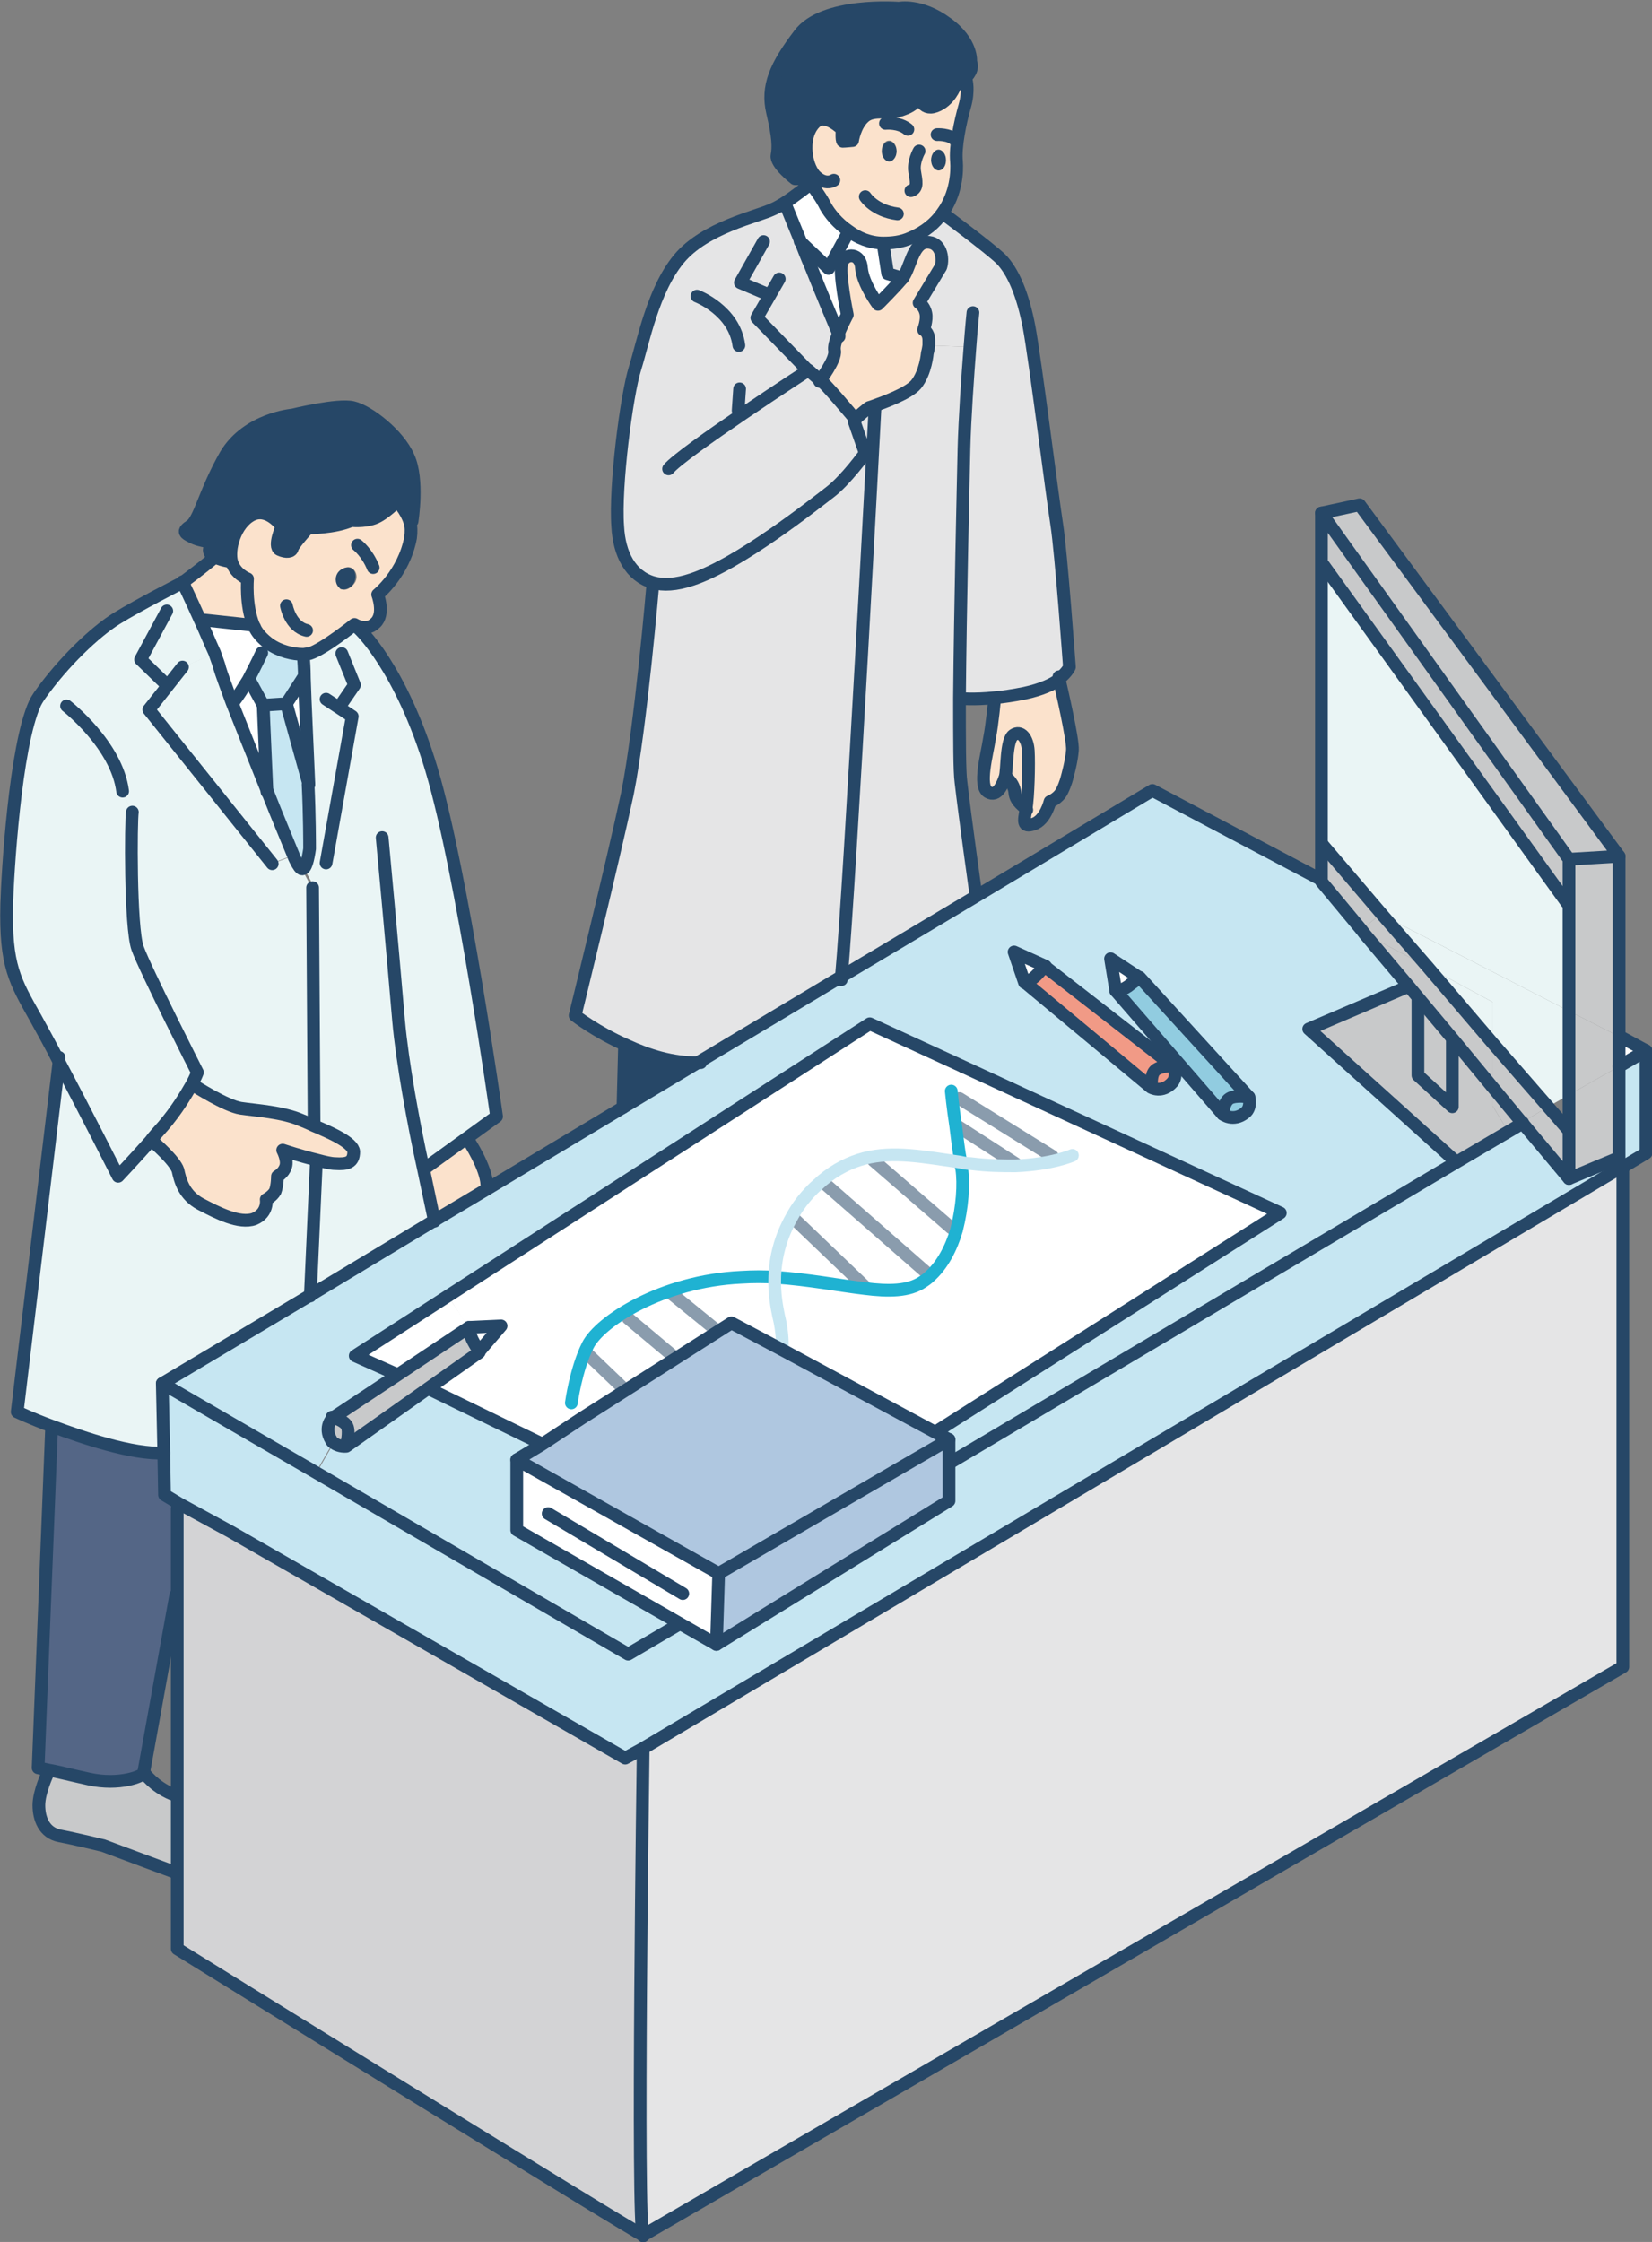 <?xml version="1.0" encoding="UTF-8"?>
<svg id="Layer_2" xmlns="http://www.w3.org/2000/svg" version="1.1" viewBox="0 0 220.9 299.8">
  <rect x="0" y="0" width="220.9" height="299.8" fill="#808080" stroke="none"/>
  <!-- Generator: Adobe Illustrator 29.6.0, SVG Export Plug-In . SVG Version: 2.1.1 Build 207)  -->
  <defs>
    <style>
      .st0 {
        fill: #afc7e0;
      }

      .st1 {
        stroke: #c6e6f2;
      }

      .st1, .st2, .st3, .st4 {
        fill: none;
        stroke-linecap: round;
        stroke-linejoin: round;
        stroke-width: 1.7px;
      }

      .st5 {
        fill: #91cce0;
      }

      .st6 {
        fill: #c8c9ca;
      }

      .st7 {
        fill: #fff;
      }

      .st2 {
        stroke: #264767;
      }

      .st3 {
        stroke: #1fb2d2;
      }

      .st8 {
        fill: #f19a86;
      }

      .st9 {
        fill: #546686;
      }

      .st4 {
        stroke: #8a9cad;
      }

      .st10 {
        fill: #c6e6f2;
      }

      .st11 {
        fill: #fbe2cc;
      }

      .st12 {
        fill: #eaf5f5;
      }

      .st13 {
        fill: #e5e5e6;
      }

      .st14 {
        fill: #264767;
      }

      .st15 {
        fill: #d3d3d5;
      }
    </style>
  </defs>
  <g id="content">
    <g>
      <path class="st7" d="M40.6,90.7c.1,3.3.4,9.2.6,14.2l-3-10.8,2.1-3.4h.2,0Z"/>
      <path class="st14" d="M26.2,71.9c-1.5-.7-1.8-.9-.6-1.7,1.3-.8,1.9-4.6,4.7-9.5,2.8-4.8,8.9-5.3,8.9-5.3,0,0,6.1-1.5,8.1-1,2,.6,6,3.6,7.4,6.6,1.3,3,.5,8.6.5,8.6h-.2c-.5-1.5-1.7-2.7-1.7-2.7,0,0-1.7,1.7-3.1,2.3s-3.1.3-3.1.3c-2.2,1-5.8,1-5.8,1,0,0-2,2.2-2.1,2.7s-.9.6-1.7.2c-.9-.4.3-3.1.3-3.1,0,0-1.9-2.6-4.1-1.5s-3,4.6-2.6,6.3c0,0-1.3-.2-2.2-.7-.4-.2-.7-.6-.6-1,.3-1.3-.4-.8-1.9-1.4h0Z"/>
      <path class="st14" d="M93.3,142.1l-10,6h0l.2-7.9.2-.5c2.8,1.3,6.2,2.4,9.6,2.3h0Z"/>
      <polygon class="st10" points="220.1 140.5 220.1 154.2 217.1 156 216.5 154.8 216.5 142.6 220.1 140.5"/>
      <path class="st7" d="M33.4,91l1.8,3.3c0,.5.5,11.6.5,11.6h0c-1.6-4-3.4-8.5-4.7-11.8h0c.7-.8,1.4-2,2.1-3.2h.2c0,.1,0,.1,0,.1Z"/>
      <path class="st12" d="M42.3,155.4l-.8,17.8-19.8,11.9.2,9.3c-4.2.2-10.6-1.9-15-3.6-2.7-1-4.6-1.9-4.6-1.9l5.5-46.9c3.5,6.6,7.9,15.3,7.9,15.3,0,0,1.8-1.9,4.3-4.7l.4.3s2.9,2.5,3.3,3.8c.4,1.3.8,3.3,3,4.5,2.2,1.2,5.2,2.7,7.2,2,2-.7,1.6-2.6,1.6-2.6,0,0,.8-.3,1.2-1.1.4-.7.3-2,.3-2,0,0,.7-.4,1.1-1.3.3-.9-.4-2.2-.4-2.2,0,0,2.4.7,4.5,1.3h0c0,.1,0,0,0,0Z"/>
      <path class="st7" d="M35,87.3s-.8,1.7-1.8,3.6c-.7,1.1-1.4,2.3-2.1,3.1h0c-.8-2.1-1.5-3.8-1.6-4.5-.1-.5-.4-1.3-.7-2.1-.5-1.3-1.2-2.8-1.9-4.3l.4-.2,6.6.7h.1c0,0,.1.2.2.3.4.9,1.1,1.6,1.9,2.1l-1,1.2h0Z"/>
      <path class="st8" d="M153.9,145.4l-16.8-14s.9-.2,1.8-1.2l.9-1,17.1,13.3s-1.8,0-2.5.6c-.7.6-.5,2.2-.5,2.2h0Z"/>
      <polygon class="st12" points="199.6 134 190.9 129.3 184.9 122.4 209.8 135.2 209.8 146.4 207 148 199.6 139.5 199.6 134"/>
      <path class="st6" d="M19.3,237.1s1.3,1.8,3.7,2.8h.7v10.4h-.3l-9.4-3.5s-3.6-1-5.8-1.3-2.8-2.3-2.8-4.1,1.2-4.3,1.2-4.3v-.4c1.3.2,3.2.7,5.5,1.2,4.1.9,7.2-.4,7.3-.8h0Z"/>
      <polygon class="st6" points="216.5 142.6 216.5 154.8 209.8 157.6 209.8 151.1 209.8 146.4 216.5 142.6 216.5 142.6"/>
      <polygon class="st6" points="194.3 155 175 137.6 188.1 132 188.3 131.8 189.8 133.6 189.6 133.8 189.6 143.8 194.2 148 194.2 139.3 194.4 139.1 199.6 145.4 199.6 147.9 201.6 151.2 203.5 150.1 203.6 150.2 194.6 155.5 194.3 155"/>
      <polygon class="st12" points="199.6 134 199.6 139.5 190.9 129.3 199.6 134"/>
      <path class="st11" d="M134.5,103.9c.3-.9.1-4.9,1.1-5.6s1.9.4,2,2.1c.1,1.7,0,6.2-.3,7.8-.2-.4-1.5-1-1.6-2.3s-1.2-2.1-1.2-2.1h0Z"/>
      <path class="st6" d="M53.1,183.8l9.6-6.4s0,.9.7,2.1l.7,1.2-6.8,4.8-10.9,7.7s.5-1.8.1-2.6-2-1.2-2-1.2c0,0,8.6-5.7,8.6-5.7Z"/>
      <path class="st13" d="M92.6,77.4c6.4-2.1,16.4-10.1,18.5-11.7,2.1-1.6,4.7-5.2,4.7-5.2l-1.5-4.3c.2-.2,1.7-1.5,1.9-1.6,0,0,.3-.1.6-.2v.3c.1,0-3.1,63.1-4.4,76.1l-19.2,11.5c-3.4,0-6.8-1.1-9.6-2.3-4.1-1.8-6.9-4-6.9-4,0,0,5.1-20.7,7-29.7,1.9-8.9,3.4-28,3.4-28v-.3c1.5.4,3.3.3,5.3-.4h0Z"/>
      <polygon class="st0" points="126.9 192.5 96.1 210.4 69.1 195.2 72.4 193.2 77.7 189.7 97.8 176.9 104.4 180.4 125.2 191.6 126.9 192.5"/>
      <path class="st10" d="M36,86c1.4,1,3.2,1.5,4.5,1.4v.8h0c0,.1,0,1,.1,2.5h-.2l-2.1,3.4-3,.2-1.8-3.3h-.2c1-2,1.8-3.7,1.8-3.7l1-1.2h0Z"/>
      <polygon class="st6" points="203.5 150.1 201.6 151.2 199.6 147.9 199.6 145.4 203.5 150.1"/>
      <path class="st13" d="M108.3,35.5c1.6,4,3.4,8.3,3.8,9.2-.3.8-.5,1.5-.4,2,.2,1.2-1.9,3.9-2,4.1l-1.6-1.4-6.9-7,3-5.2s4.1-1.8,4.1-1.8Z"/>
      <polygon class="st7" points="53.1 183.8 47.5 181.3 59.9 173.3 62.7 177.5 53.1 183.8 53.1 183.8"/>
      <path class="st13" d="M128.4,93.4c0-11.7.4-28.8.6-33.4.1-4,.5-9.7.8-13.6l-5.5-.2c0-.2,0-.4,0-.7,0-1.1-.7-1.4-.7-1.4,0,0,.5-1.3.3-2.2-.2-1-.9-1.4-.9-1.4l2.9-4.8c.4-1.2,0-3.4-1.9-3.3s-2.2,3.7-3.3,4.9l-1.9-.5-.6-3.9v-.2c1.2,0,2.4-.1,3.7-.7,2-.8,3.3-2,4.2-3.3l.2.2s5.8,4.3,7.5,5.9c1.7,1.7,3,4.9,3.8,9.1s3.1,22.6,3.7,26.4c.6,3.8,1.7,19.1,1.7,19.1,0,0-.3.7-1.3,1.5h0c-.9.7-2.4,1.4-4.7,1.9-1.5.3-2.8.5-4,.6-2.8.3-4.6.1-4.6.1h0Z"/>
      <polygon class="st6" points="216.5 114.5 216.5 138.6 209.8 135.2 209.8 120.7 209.8 114.9 216.5 114.5"/>
      <path class="st7" d="M139.8,129.2l-.9,1c-.9,1-1.8,1.2-1.8,1.2l-1.4-4.1s4.2,1.9,4.2,1.9Z"/>
      <polygon class="st6" points="203.5 150.1 207 148 209.7 151.1 209.8 151.1 209.8 157.6 203.6 150.2 203.5 150.1"/>
      <path class="st15" d="M86,298.9c-.5,0-62.3-38.3-62.3-38.3v-58.9l.4-.7,6.8,3.7,52.8,30.3,2.1-1.2.2.3s-.9,63.8,0,64.8h0Z"/>
      <path class="st14" d="M108.9,23.5h-.1c0,.1-.9.2-.9.2h-1.4c0,0-2.6-1.9-2.4-3,.1-1.1.2-2.4-.6-5.8s.4-6.2,3.6-10.4c3.1-4.2,13.3-3.5,13.3-3.5,0,0,2.9-.6,6.4,2s3.2,5.2,3.2,5.2c.4,1-.3,1.9-1,2.4-.6.5-1.1.8-1.1.8,0,0-.7,2-2.6,2.7-1.9.7-2.2-1.5-2.2-1.5,0,0,0,1.2-2.1,1.9-2,.8-3.9-.1-5.2,1s-1.6,3.2-1.6,3.2c0,0-1,.2-1.3.1-.3,0-.1-1.6-.1-1.6,0,0-2.1-2.1-3.4-1.1-2.1,1.7-1.7,5.8-.2,7.2h0Z"/>
      <path class="st7" d="M108.3,35.5c-.4-1.1-.9-2.2-1.3-3.2l3.7,3.5,2.6-4.8v-.2c1.4.9,3,1.6,4.8,1.6v.2l.6,3.9,1.9.5c-1.1,1.3-3.2,3.4-3.2,3.4,0,0-2-2.7-2.2-4.8-.1-2.1-2.1-2.1-2.6-.8-.5,1.2.7,7,.7,7,0,0-.8,1.5-1.3,2.8-.4-1-2.1-5.2-3.8-9.2h0Z"/>
      <path class="st7" d="M64,180.8l-.7-1.2c-.7-1.2-.7-2.1-.7-2.1l4.3-.2-3,3.5h0Z"/>
      <path class="st11" d="M54.9,71.8c-.9,4.8-4.4,7.6-4.4,7.6,0,0,1,2.6-.3,3.8-.7.7-1.5.7-2.1.5-.4-.1-.7-.3-.7-.3,0,0-4.1,3.3-6,3.9-.3,0-.6.1-.9.1-1.3,0-3.1-.4-4.5-1.4-.8-.6-1.5-1.3-1.9-2.1,0-.1-.1-.2-.2-.4-1.1-2.7-.8-6.2-.8-6.2,0,0-1.6-.6-2.1-2.2-.5-1.7.4-5.1,2.6-6.3s4.1,1.5,4.1,1.5c0,0-1.2,2.7-.3,3.1.9.4,1.6.3,1.7-.2s2.1-2.7,2.1-2.7c0,0,3.6,0,5.8-1,0,0,1.7.2,3.1-.3s3.1-2.3,3.1-2.3c0,0,1.2,1.2,1.7,2.8.2.6.2,1.3.1,2.1h0ZM45.5,78.7c.6.4,1.4,0,1.9-.7s.3-1.6-.3-2-1.4,0-1.9.7c-.4.7-.2,1.6.4,2Z"/>
      <path class="st11" d="M30.9,75.1c.5,1.6,2.1,2.2,2.1,2.2,0,0-.3,3.5.8,6.2h-.1c0,0-6.6-.6-6.6-.6l-.4.2c-1.2-2.7-2.4-5.2-2.4-5.2,2.3-1.7,4.1-3.2,4.1-3.2l.2-.3c.8.5,2.2.7,2.2.7h0Z"/>
      <path class="st8" d="M153.9,145.4s-.2-1.6.5-2.2c.7-.6,2.5-.6,2.5-.6,0,0,.6,1.3-.1,2.1-1.4,1.6-2.9.7-2.9.7Z"/>
      <path class="st6" d="M44.3,192.6c-1.1-1.8.2-3,.2-3,0,0,1.6.3,2,1.2s-.1,2.6-.1,2.6c0,0-1,.1-1.6-.4-.1-.1-.3-.2-.4-.4Z"/>
      <polygon class="st0" points="126.9 192.5 126.9 195.5 126.9 200.7 95.8 219.9 96.1 210.4 126.9 192.5"/>
      <path class="st12" d="M39.5,115.1c.4.8.7,1.2.9,1.2l1.3,2.4.2,31.7v.2c-.6-.2-1.2-.5-1.6-.7-2.5-1.2-6.1-1.4-8.1-1.6s-6.2-3-6.2-3l-.5-.2c.6-1.1.8-1.7.8-1.7,0,0-7-13.8-8-16.6-1-2.8-.9-17.2-.7-18.2l-1.2-2.7c-.8-6.1-7.5-11.4-7.5-11.4l-4.2-.5c.2-.4.4-.7.6-1,3.1-4.4,7.5-8.6,10.3-10.3s8.8-4.8,8.8-4.8c0,0,1.2,2.5,2.4,5.2.7,1.5,1.3,3,1.9,4.3l-4.2,1.8-4.5,5.7,16.4,20.6,2.9-1.1c.1.3.2.5.3.7h0Z"/>
      <path class="st5" d="M164.3,146.9c.8-.5,2.6-.2,2.6-.2,0,0,.4,1.4-.5,2.1-1.6,1.3-3,.2-3,.2,0,0,.1-1.6.9-2.1h0Z"/>
      <ellipse class="st14" cx="125.5" cy="21.4" rx="1" ry="1.4"/>
      <polygon class="st6" points="209.5 120.7 177 75.6 176.7 75.6 176.7 68.6 209.8 114.9 209.8 120.7 209.5 120.7"/>
      <path class="st10" d="M41.3,104.9c.1,4.2.2,7.8.2,8.6-.2,1.5-.5,2.7-1,2.7s-.6-.3-.9-1.2c0-.1-.2-.4-.3-.7-.7-1.5-2-4.8-3.5-8.6h0s-.4-11.1-.5-11.6l3-.2,3,10.8h0s0,0,0,0Z"/>
      <polygon class="st10" points="21.9 194.3 21.7 185 42.4 197 84 221.2 90.8 217.2 90.9 217.1 95.8 219.9 126.9 200.7 126.9 195.5 127.2 195.5 194.6 155.5 203.6 150.2 209.8 157.6 216.5 154.8 217.1 156 216.8 156.1 85.8 233.9 83.6 235.1 30.8 204.8 24 201.1 22 199.9 21.9 194.3"/>
      <path class="st9" d="M23.6,201.7v11.5h0l-4.3,23.8c0,.4-3.3,1.7-7.3.8-2.3-.5-4.2-.9-5.4-1.2-.9-.2-1.4-.3-1.4-.3l1.8-45.5h0c4.3,1.5,10.8,3.7,15,3.5v5.6c.1,0,2.1,1.1,2.1,1.1l-.4.7h0Z"/>
      <path class="st11" d="M112.1,44.8c.5-1.4,1.3-2.8,1.3-2.8,0,0-1.2-5.8-.7-7,.5-1.3,2.4-1.3,2.6.8.2,2.1,2.2,4.8,2.2,4.8,0,0,2.1-2.1,3.2-3.4s1.5-4.8,3.3-4.9,2.3,2.1,1.9,3.3l-2.9,4.8s.7.4.9,1.4c.2,1-.3,2.2-.3,2.2,0,0,.7.3.7,1.4s0,.5,0,.7c0,.6-.2,1-.2,1,0,0-.2,2.6-1.5,4.2-1,1.3-4.3,2.4-5.7,2.9-.4.1-.6.2-.6.2-.2.1-1.7,1.5-1.9,1.6,0,0-4.4-5.4-4.7-5.2h0c.1-.3,2.2-3,2-4.2,0-.4.1-1.2.4-2Z"/>
      <path class="st11" d="M26,145.2s4.2,2.7,6.2,3,5.6.5,8.1,1.6c.5.2,1,.4,1.6.7,2.4,1,5.3,2.3,5.4,3.5,0,1.5-.9,1.7-2.5,1.6-.5,0-1.4-.2-2.5-.5-2.1-.5-4.5-1.3-4.5-1.3,0,0,.7,1.3.4,2.2-.3.9-1.1,1.3-1.1,1.3,0,0,0,1.2-.3,2-.4.7-1.2,1.1-1.2,1.1,0,0,.3,1.8-1.6,2.6-2,.7-4.9-.8-7.2-2-2.2-1.2-2.7-3.1-3-4.5-.4-1.3-3.3-3.8-3.3-3.8l-.4-.3c.5-.7,1.1-1.3,1.7-2,1.8-2.1,3-4.1,3.8-5.5l.5.2h0Z"/>
      <path class="st12" d="M41.4,113.5c0-.8,0-4.4-.2-8.6h0c-.2-5-.5-11-.6-14.2,0-1.4-.1-2.4-.1-2.5h0v-.8c.3,0,.6,0,.9-.1,1.9-.7,6-3.9,6-3.9,0,0,.3.2.7.3v.3c0,0,5.6,5.1,9.6,18.8,4.1,13.7,8.7,46.4,8.7,46.4l-4,2.9h0l-5.4,3.9h-.3c.8,3.9,1.4,6.7,1.5,7.1l-16.6,10,.8-17.8h0c1,.1,2,.3,2.5.3,1.6,0,2.6-.2,2.5-1.6,0-1.2-3-2.5-5.4-3.5v-.2c0,0,0-31.7,0-31.7l-1.3-2.4c.5,0,.8-1.3,1-2.7Z"/>
      <path class="st13" d="M129.8,46.4c-.3,3.9-.7,9.6-.8,13.6-.1,4.6-.5,21.6-.6,33.4,0,5.5,0,9.8.2,11.2.5,4.4,2,15.1,2,15.1h0c0,.1-18.1,11-18.1,11,1.2-13,4.5-76.1,4.5-76.1v-.3c1.2-.5,4.5-1.7,5.6-2.9,1.3-1.6,1.5-4.2,1.5-4.2,0,0,.1-.3.2-1,0,0,5.5.2,5.5.2Z"/>
      <polygon class="st7" points="69.1 195.2 96.1 210.4 95.8 219.9 90.9 217.1 69.1 204.6 69.1 195.2"/>
      <path class="st7" d="M182.1,124.4l.3.4-.5-.2h.1Z"/>
      <polygon class="st12" points="209.8 120.7 209.8 135.2 184.9 122.4 176.8 112.9 176.7 112.9 176.7 75.6 177 75.6 209.5 120.7 209.8 120.7"/>
      <path class="st6" d="M176.8,112.9l8.1,9.4h-.2c0-.1,0-.2,0-.2-1,.9-1.9,1.6-2.6,2.3l-5.4-6.5v-5h.2Z"/>
      <path class="st11" d="M56.9,156.1l5.4-3.9.3.4s2.3,3.5,2.4,5.8l.2.4-7.3,4.4c0-.4-.7-3.3-1.5-7.1h.3c0,0,0,0,0,0Z"/>
      <path class="st12" d="M24.4,89.2l4.2-1.8c.3.9.6,1.6.7,2.1.2.7.8,2.3,1.6,4.5,1.3,3.3,3.1,7.8,4.7,11.8,1.5,3.8,2.9,7.1,3.5,8.6l-2.9,1.1-16.4-20.6,4.5-5.7h0Z"/>
      <polygon class="st7" points="220.1 140.5 216.5 142.6 216.5 138.6 220.1 140.5"/>
      <polygon class="st6" points="194.4 139.1 194.2 139.3 194.2 148 189.6 143.8 189.6 133.8 189.8 133.6 194.4 139.1"/>
      <path class="st7" d="M163.1,158.5c-8.6-4-17.1-7.9-25.7-11.9-1.6-.8-3.3-1.5-4.9-2.3-1.6-.8-2.5-1.4-4.2-.8l.4-.9-12.4-5.7-56.4,36.4,2.7,4.2,4.3-.2-3,3.5-6.8,4.8h.1c0,.1,15,7.4,15,7.4h0c0,.1,5.4-3.3,5.4-3.3l-.3-.5c.6-.3,1.2-.6,1.7-1,4.2-2.7,8.4-5.4,12.5-8.2,1.5-1,3-1.9,4.7-2.4,2-.5,4.2-.2,5.9.8,1.3.7,2,1.9,3.3,2.6,6.4,3.7,13.1,7,19.6,10.5l.2-.3,45.8-29c-2.7-1.2-5.4-2.5-8.1-3.7h0Z"/>
      <polygon class="st6" points="181.8 67.5 216.5 114.5 209.8 114.9 176.7 68.6 181.8 67.5"/>
      <path class="st6" d="M184.7,122.3h.2c0,.1,6,7,6,7l-8.5-4.5-.3-.4c.7-.7,1.6-1.4,2.6-2.3,0,0,0,0,0,0Z"/>
      <polygon class="st6" points="199.6 141.6 199.6 145.4 194.4 139.1 189.8 133.6 188.3 131.8 182.4 124.8 190.9 129.3 199.6 139.5 199.6 141.6"/>
      <path class="st10" d="M90.8,217.2l-6.8,4-41.7-24.2,2.3-4c.7.5,1.6.4,1.6.4l10.9-7.7h.1c0,.1,15,7.4,15,7.4h0c0,.1-3.3,2.2-3.3,2.2v9.4l21.8,12.5h0c0,.1,0,0,0,0Z"/>
      <ellipse class="st14" cx="118.9" cy="20.3" rx="1" ry="1.4"/>
      <path class="st11" d="M132.2,105.9c-1.3-.8-.1-5.2.2-7.1.3-2,.7-5.4.7-5.4v-.2c1.2-.1,2.5-.3,4-.6,2.3-.5,3.8-1.2,4.7-1.9.3,1.3,1.9,8.2,1.8,9.6-.1,1.6-.7,3.6-.7,3.6,0,0-.3.9-.7,1.9-.5,1-1.6,1.4-1.6,1.4,0,0-.6,2.5-2.2,3-1.6.5-1.4-.4-1-2,.3-1.6.5-6.1.3-7.8-.1-1.7-1.1-2.9-2-2.1-.9.8-.7,4.7-1.1,5.6s-1.1,2.8-2.3,2h0Z"/>
      <path class="st14" d="M45.5,78.7c-.6-.4-.8-1.3-.4-2,.4-.7,1.3-1,1.9-.7s.7,1.3.3,2-1.3,1-1.9.7Z"/>
      <path class="st11" d="M118.9,18.8c-.6,0-1,.6-1,1.4s.5,1.4,1,1.4,1-.6,1-1.4-.5-1.4-1-1.4ZM125.5,22.8c.6,0,1-.6,1-1.4s-.5-1.4-1-1.4-1,.6-1,1.4.5,1.4,1,1.4ZM108.7,23.6h.1c-1.4-1.6-1.9-5.6.2-7.4,1.3-1,3.4,1.1,3.4,1.1,0,0-.1,1.5.1,1.6.3,0,1.3-.1,1.3-.1,0,0,.3-2.1,1.6-3.2s3.3-.2,5.2-1c2-.7,2.1-1.9,2.1-1.9,0,0,.3,2.2,2.2,1.5,1.9-.7,2.6-2.7,2.6-2.7,0,0,.5-.3,1.1-.8h.4c0,.1.4,1.6-.2,3.7-.6,2.1-1.3,5.4-1.1,7.4.1,1.3,0,4.3-1.9,6.9-.9,1.3-2.3,2.5-4.2,3.3-1.3.6-2.6.7-3.7.7-1.8,0-3.4-.7-4.6-1.6-1.5-1-2.6-2.4-3.1-3.3-.6-1.2-1.3-2.1-1.8-2.8-.4-.6-.7-1-.8-1.1h.9s0,0,0,0Z"/>
      <polygon class="st6" points="216.5 138.6 216.5 142.6 209.8 146.4 209.8 135.2 216.5 138.6"/>
      <path class="st10" d="M149.2,132.5l14.3,16.5s1.4,1.1,3-.2c.9-.7.5-2.1.5-2.1l-14.6-16-3.8-2.5s.7,4.3.7,4.3ZM157,142.5l-17.1-13.3-4.2-1.9,1.4,4.1,16.8,14s1.5.9,2.9-.7c.7-.9.1-2.1.1-2.1h0ZM42.4,197l-20.7-12,19.8-11.9,16.6-10,7.3-4.4,17.9-10.8,10-6,19.2-11.5,18.1-10.9,23.5-14.1,22.5,11.9h0v.4l5.4,6.5s-.1,0-.1.1l.5.2,5.9,7h-.2c0,.1-13.1,5.7-13.1,5.7l19.3,17.4.3.5-67.4,40h-.2v-3.1l-1.7-.9.2-.3,45.8-29-42.5-19.6-12.4-5.7-56.4,36.4-12.4,8,5.5,2.5h0c0,0-8.6,5.8-8.6,5.8,0,0-1.3,1.2-.2,3,.1.2.2.3.4.4l-2.3,4h0Z"/>
      <path class="st13" d="M104.2,37.3l-3,5.2,6.9,7,1.6,1.4h0c.2-.1,4.7,5.2,4.7,5.2l1.5,4.3s-2.6,3.7-4.7,5.2c-2.2,1.6-12.2,9.6-18.5,11.7-2.1.7-3.8.8-5.2.4-3-.8-4.4-3.8-4.7-7.5-.3-5.4,1.3-17.6,2.3-21.1,1.1-3.5,2.4-10.4,5.9-14.7,3.5-4.2,10.3-5.7,12.5-6.6.5-.2,1-.5,1.5-.8l.2.4s.9,2.2,2,4.9c.4,1,.8,2.1,1.3,3.2l-4.1,1.8h0Z"/>
      <path class="st12" d="M7.9,141.9c-1.2-2.4-2.4-4.5-3.1-5.8-2.8-5-4.1-7-3.9-15.3.1-3.8,1.1-21.1,3.8-26.9l4.2.5s6.7,5.2,7.5,11.4l1.2,2.7c-.1,1-.2,15.4.7,18.2,1,2.8,8,16.6,8,16.6,0,0-.3.7-.8,1.7-.7,1.4-2,3.4-3.8,5.5-.6.7-1.2,1.4-1.7,2-2.4,2.8-4.3,4.7-4.3,4.7,0,0-4.4-8.7-7.9-15.3h0Z"/>
      <path class="st7" d="M152.3,130.7l-1.1.8c-1.1.8-2,.9-2,.9l-.7-4.3s3.8,2.5,3.8,2.5Z"/>
      <polygon class="st6" points="199.6 139.5 207 148 203.5 150.1 199.6 145.4 199.6 141.6 199.6 139.5"/>
      <path class="st13" d="M217,156.3v66.5l-131,76.1c-.9-.9,0-64.8,0-64.8l-.2-.3,131-77.8v.2c.1,0,.2,0,.2,0Z"/>
      <path class="st7" d="M107,32.3c-1.1-2.7-1.9-4.8-2-4.9l-.2-.4c1.7-1,3.3-2.4,3.3-2.4h.5c.5.7,1.2,1.6,1.8,2.8.5,1,1.6,2.3,3.1,3.3v.2c-.1,0-2.8,4.8-2.8,4.8l-3.7-3.5h0Z"/>
      <path class="st5" d="M151.2,131.6l1.1-.8,14.6,16s-1.8-.3-2.6.2c-.8.5-.9,2.1-.9,2.1l-14.3-16.5s1,0,2-.9h0Z"/>
      <polyline class="st2" points="90.8 217.2 84 221.2 42.4 197 21.7 185 21.9 194.3 22 199.9 24 201.1 30.8 204.8 83.6 235.1 85.8 233.9 216.8 156.1 217.1 156 220.1 154.2 220.1 140.5 216.5 142.6"/>
      <polyline class="st2" points="203.6 150.1 203.6 150.2 194.6 155.5 127.2 195.5"/>
      <path class="st2" d="M86,298.9h0c-.5,0-62.3-38.3-62.3-38.3v-58.9"/>
      <path class="st2" d="M86,234.2s-.9,63.8,0,64.8h0"/>
      <polyline class="st2" points="217 156.3 217 222.9 86 298.9"/>
      <line class="st2" x1="216.6" y1="138.6" x2="220.1" y2="140.5"/>
      <polyline class="st2" points="21.7 185 41.5 173.2 58.1 163.2 65.3 158.9 83.3 148.1 93.3 142.1 112.5 130.6 130.6 119.8 154.1 105.7 176.6 117.6"/>
      <path class="st2" d="M46.9,69.6s1.7.2,3.1-.3,3.1-2.3,3.1-2.3c0,0,1.2,1.2,1.7,2.8.2.6.2,1.3.1,2.1-.9,4.8-4.4,7.6-4.4,7.6,0,0,1,2.6-.3,3.8-.7.7-1.5.7-2.1.5-.4-.1-.7-.3-.7-.3,0,0-4.1,3.3-6,3.9-.3,0-.6.1-.9.1-1.3,0-3.1-.4-4.5-1.4-.8-.6-1.5-1.3-1.9-2.1,0-.1-.1-.2-.2-.4-1.1-2.7-.8-6.2-.8-6.2,0,0-1.6-.6-2.1-2.2-.5-1.7.4-5.1,2.6-6.3s4.1,1.5,4.1,1.5c0,0-1.2,2.7-.3,3.1.9.4,1.6.3,1.7-.2s2.1-2.7,2.1-2.7c0,0,3.6,0,5.8-1,2.2-.9,3-2.8,3-2.8"/>
      <path class="st2" d="M38.3,81s.5,2.8,2.7,3.3"/>
      <path class="st2" d="M47.8,72.9s1.3,1,2.1,3"/>
      <path class="st2" d="M55.1,69.7s.9-5.6-.5-8.6c-1.3-3-5.3-6.1-7.4-6.6-2-.5-8.1,1-8.1,1,0,0-6,.5-8.9,5.3-2.8,4.9-3.5,8.7-4.7,9.5s-.9,1,.6,1.7c1.5.6,2.2.1,1.9,1.4-.1.4.2.8.6,1,.8.5,2.2.7,2.2.7"/>
      <path class="st2" d="M41.3,104.9c-.2-5-.5-10.9-.6-14.2,0-1.4-.1-2.4-.1-2.5h0"/>
      <path class="st2" d="M24.4,77.8s1.2,2.5,2.4,5.2c.7,1.5,1.3,3,1.9,4.3.3.9.6,1.6.7,2.1.2.7.8,2.3,1.6,4.5,1.3,3.3,3.1,7.8,4.7,11.8,1.5,3.8,2.9,7.1,3.5,8.6.1.3.2.5.3.7.4.8.7,1.2.9,1.2.5,0,.8-1.3,1-2.7,0-.8,0-4.4-.2-8.6"/>
      <line class="st2" x1="27.2" y1="82.9" x2="33.7" y2="83.6"/>
      <path class="st2" d="M35,87.3s-.8,1.7-1.8,3.6c-.7,1.1-1.4,2.3-2.1,3.1"/>
      <polyline class="st2" points="33.4 91 35.2 94.3 38.3 94.1 40.5 90.7"/>
      <path class="st2" d="M35.2,94.3c0,.5.5,11.6.5,11.6"/>
      <polyline class="st2" points="38.3 94.1 41.3 104.9 41.3 104.9"/>
      <polyline class="st2" points="45.7 87.4 47.4 91.6 45.4 94.5"/>
      <polyline class="st2" points="43.6 93.5 47.1 95.8 43.6 115.4"/>
      <polyline class="st2" points="22.3 81.7 18.8 88.2 22.2 91.5"/>
      <polyline class="st2" points="24.4 89.2 19.9 94.9 36.4 115.5"/>
      <path class="st2" d="M8.9,94.4s6.7,5.2,7.5,11.4"/>
      <path class="st2" d="M48,84.1s5.6,5.1,9.7,18.8c4.1,13.7,8.7,46.4,8.7,46.4l-4,2.9h0l-5.4,3.9"/>
      <path class="st2" d="M51.1,112s1.4,15,2.2,24.5c.5,5.6,2,13.8,3.3,19.7.8,3.8,1.4,6.6,1.5,7.1h0"/>
      <path class="st2" d="M26,145.2s4.2,2.7,6.2,3,5.6.5,8.1,1.6c.5.2,1,.4,1.6.7,2.4,1,5.3,2.3,5.4,3.5,0,1.5-.9,1.7-2.5,1.6-.5,0-1.4-.2-2.5-.5-2.1-.5-4.5-1.3-4.5-1.3,0,0,.7,1.3.4,2.2-.3.9-1.1,1.3-1.1,1.3,0,0,0,1.2-.3,2-.4.7-1.2,1.1-1.2,1.1,0,0,.3,1.8-1.6,2.6-2,.7-4.9-.8-7.2-2-2.2-1.2-2.7-3.1-3-4.5-.4-1.3-3.3-3.8-3.3-3.8"/>
      <line class="st2" x1="41.8" y1="118.7" x2="42" y2="150.3"/>
      <polyline class="st2" points="42.3 155.4 41.5 173.2 41.5 173.3"/>
      <path class="st2" d="M62.7,152.6s2.3,3.5,2.4,5.8"/>
      <path class="st2" d="M7.9,141.4v.5c0,0-5.6,46.9-5.6,46.9,0,0,1.9.9,4.6,1.9,4.3,1.6,10.8,3.8,15,3.6h0"/>
      <path class="st2" d="M6.9,190.9l-1.8,45.5s.5.1,1.4.3c1.2.2,3.1.7,5.4,1.2,4.1.9,7.2-.4,7.3-.8l4.3-23.8"/>
      <path class="st2" d="M6.4,237.1s-1.2,2.5-1.2,4.3.7,3.7,2.8,4.1,5.8,1.3,5.8,1.3l9.4,3.5"/>
      <path class="st2" d="M19.3,237.1s1.3,1.8,3.7,2.8"/>
      <path class="st2" d="M111.5,24.1s-1.1.8-2.5-.6h0c-1.4-1.5-1.9-5.6.2-7.3,1.3-1,3.4,1.1,3.4,1.1,0,0-.1,1.5.1,1.6.3,0,1.3-.1,1.3-.1,0,0,.3-2.1,1.6-3.2s3.3-.2,5.2-1c2-.7,2.1-1.9,2.1-1.9,0,0,.3,2.2,2.2,1.5,1.9-.7,2.6-2.7,2.6-2.7,0,0,.5-.3,1.1-.8.7-.6,1.4-1.5,1-2.4,0,0,.3-2.7-3.2-5.2-3.5-2.6-6.4-2-6.4-2,0,0-10.1-.8-13.3,3.5-3.2,4.2-4.4,7-3.6,10.4s.8,4.7.6,5.8c-.2,1.1,2.4,3.1,2.4,3.1h1.4c0,0,.9-.1.9-.1"/>
      <path class="st2" d="M129.2,10.7s.4,1.4-.2,3.5c-.6,2.1-1.3,5.4-1.1,7.4.1,1.3,0,4.3-1.9,6.9-.9,1.3-2.3,2.5-4.2,3.3-1.3.6-2.6.7-3.7.7-1.8,0-3.4-.7-4.6-1.6-1.5-1-2.6-2.4-3.1-3.3-.6-1.2-1.3-2.1-1.8-2.8-.4-.6-.7-1-.8-1.1h0"/>
      <path class="st2" d="M115.7,26.3s1.2,1.9,4.3,2.3"/>
      <path class="st2" d="M122.9,20.2s-.8,1.4-.6,2.7c.2,1.3.5,2.3-.5,2.6"/>
      <path class="st2" d="M118.4,16.5s1.8-.2,3,.8"/>
      <path class="st2" d="M125.3,18s1.6-.1,2.4.7"/>
      <path class="st2" d="M109.7,50.9c.2-.2,4.7,5.2,4.7,5.2"/>
      <path class="st2" d="M114.3,56.1h0c.2-.2,1.7-1.5,1.9-1.6,0,0,.3-.1.6-.2,1.4-.5,4.7-1.7,5.7-2.9,1.3-1.6,1.5-4.2,1.5-4.2,0,0,.1-.3.2-1,0-.2,0-.4,0-.7,0-1.1-.7-1.4-.7-1.4,0,0,.5-1.3.3-2.2-.2-1-.9-1.4-.9-1.4l2.9-4.8c.4-1.2,0-3.4-1.9-3.3s-2.2,3.7-3.3,4.9c-1.1,1.3-3.2,3.4-3.2,3.4,0,0-2-2.7-2.2-4.8-.1-2.1-2.1-2.1-2.6-.8-.5,1.2.7,7,.7,7,0,0-.8,1.5-1.3,2.8-.3.8-.5,1.5-.4,2,.2,1.2-1.9,3.9-2,4.1"/>
      <path class="st2" d="M108.1,24.8s-1.6,1.3-3.3,2.4c-.5.3-1,.6-1.5.8-2.1,1-9,2.4-12.5,6.6s-4.8,11.2-5.9,14.7c-1.1,3.5-2.7,15.7-2.3,21.1.2,3.7,1.7,6.6,4.7,7.5,1.4.4,3.1.3,5.2-.4,6.4-2.1,16.4-10.1,18.5-11.7,2.1-1.6,4.7-5.2,4.7-5.2l-1.5-4.3"/>
      <path class="st2" d="M109.7,50.9h0l-1.6-1.4s-16.8,10.9-18.7,13.2"/>
      <path class="st2" d="M93.2,39.6s5,1.9,5.6,6.6"/>
      <line class="st2" x1="98.9" y1="52" x2="98.7" y2="54.9"/>
      <path class="st2" d="M141.7,90.8c-.9.7-2.4,1.4-4.7,1.9-1.5.3-2.8.5-4,.6-2.8.3-4.6.1-4.6.1"/>
      <path class="st2" d="M126.3,28.7s5.8,4.3,7.5,5.9c1.7,1.7,3,4.9,3.8,9.1.8,4.2,3.1,22.6,3.7,26.4.6,3.8,1.7,19.1,1.7,19.1,0,0-.3.7-1.3,1.5"/>
      <path class="st2" d="M130.1,41.8s-.2,1.9-.4,4.6c-.3,3.9-.7,9.6-.8,13.6-.1,4.6-.5,21.6-.6,33.4,0,5.5,0,9.8.2,11.2.5,4.4,2,15.1,2,15.1"/>
      <path class="st2" d="M133,93.4s-.3,3.4-.7,5.4c-.3,2-1.5,6.3-.2,7.1s2-1.1,2.3-2,.1-4.9,1.1-5.6,1.9.4,2,2.1c.1,1.7,0,6.2-.3,7.8-.3,1.6-.5,2.5,1,2,1.6-.5,2.2-3,2.2-3,0,0,1.1-.4,1.6-1.4.5-1,.7-1.9.7-1.9,0,0,.6-2.1.7-3.6.1-1.4-1.5-8.3-1.8-9.6h0c0-.1,0-.2,0-.2"/>
      <path class="st2" d="M134.5,103.9s1.1.8,1.2,2.1,1.4,1.9,1.6,2.3"/>
      <path class="st2" d="M117,54.6s-3.3,63.1-4.5,76.1c0,.1,0,.2,0,.3"/>
      <path class="st2" d="M87.3,78.1s-1.6,19-3.4,28c-1.9,8.9-7,29.7-7,29.7,0,0,2.8,2.2,6.9,4,2.8,1.3,6.2,2.4,9.6,2.3h.3"/>
      <line class="st2" x1="83.5" y1="140.2" x2="83.3" y2="148.1"/>
      <path class="st2" d="M105.1,27.5s.9,2.2,2,4.9c.4,1,.8,2.1,1.3,3.2,1.6,4,3.4,8.3,3.8,9.2,0,.1,0,.2,0,.2"/>
      <polyline class="st2" points="107 32.3 110.8 35.9 113.4 31.1"/>
      <polyline class="st2" points="118.1 32.7 118.7 36.6 120.7 37.2"/>
      <polygon class="st2" points="176.7 68.6 176.7 75.6 176.7 112.9 176.7 117.6 176.7 117.9 182.1 124.4 182.4 124.8 188.3 131.8 189.8 133.6 194.4 139.1 199.6 145.4 203.5 150.1 203.6 150.2 209.8 157.6 209.8 151.1 209.8 146.4 209.8 135.2 209.8 120.7 209.8 114.9 176.7 68.6"/>
      <polyline class="st2" points="176.7 68.6 181.8 67.5 216.5 114.5 209.8 114.9"/>
      <polyline class="st2" points="216.5 114.5 216.5 138.6 216.5 142.6 216.5 142.6 216.5 154.8 209.8 157.6"/>
      <polyline class="st2" points="176.8 112.9 184.9 122.4 190.9 129.3 199.6 139.5 207 148 209.7 151.1"/>
      <line class="st2" x1="177" y1="75.6" x2="209.5" y2="120.7"/>
      <polyline class="st2" points="189.6 133.8 189.6 143.8 194.2 148 194.2 139.3"/>
      <polyline class="st2" points="188.1 132 175 137.6 194.3 155"/>
      <path class="st2" d="M139.8,129.2l-4.2-1.9,1.4,4.1s.9-.2,1.8-1.2c0,0,.9-1,.9-1Z"/>
      <path class="st2" d="M137.1,131.4l16.8,14s1.5.9,2.9-.7c.7-.9.1-2.1.1-2.1l-17.1-13.3"/>
      <path class="st2" d="M157,142.5s-1.8,0-2.5.6c-.7.6-.5,2.2-.5,2.2"/>
      <path class="st2" d="M152.3,130.7l-3.8-2.5.7,4.3s1,0,2-.9c0,0,1.1-.8,1.1-.8Z"/>
      <path class="st2" d="M149.2,132.5l14.3,16.5s1.4,1.1,3-.2c.9-.7.5-2.1.5-2.1l-14.6-16"/>
      <path class="st2" d="M167,146.7s-1.8-.3-2.6.2c-.8.5-.9,2.1-.9,2.1"/>
      <path class="st2" d="M64,180.8l3-3.5-4.3.2s0,.9.7,2.1l.7,1.2h0Z"/>
      <path class="st2" d="M62.7,177.5l-9.6,6.4-8.6,5.7s-1.3,1.2-.2,3c.1.2.2.3.4.4.7.5,1.6.4,1.6.4l10.9-7.7,6.8-4.8"/>
      <path class="st2" d="M46.3,193.3s.5-1.8.1-2.6-2-1.2-2-1.2"/>
      <polyline class="st2" points="125.4 191.3 171.2 162.2 128.7 142.6 116.3 136.9 59.9 173.3 47.5 181.3 53.1 183.8"/>
      <line class="st2" x1="57.3" y1="185.7" x2="72.3" y2="193"/>
      <polygon class="st2" points="95.8 219.9 90.9 217.1 69.1 204.6 69.1 195.2 96.1 210.4 95.8 219.9"/>
      <polyline class="st2" points="126.9 192.5 126.9 195.5 126.9 200.7 95.8 219.9"/>
      <line class="st2" x1="73.3" y1="202.4" x2="91.3" y2="213.1"/>
      <line class="st4" x1="78.6" y1="181.1" x2="83.4" y2="185.7"/>
      <line class="st4" x1="84" y1="176.3" x2="90.2" y2="181.5"/>
      <line class="st4" x1="89.8" y1="173" x2="95.7" y2="177.8"/>
      <line class="st4" x1="106.2" y1="163" x2="115.5" y2="171.9"/>
      <line class="st4" x1="110.2" y1="158.2" x2="123.8" y2="170.1"/>
      <line class="st4" x1="116.8" y1="155.2" x2="127.2" y2="164.2"/>
      <line class="st4" x1="127.9" y1="150.5" x2="135.8" y2="155.6"/>
      <line class="st4" x1="128.3" y1="146.9" x2="140.7" y2="154.6"/>
      <polyline class="st2" points="102.1 32.3 99 37.8 102.3 39.2"/>
      <polyline class="st2" points="104.2 37.3 101.2 42.5 108 49.5"/>
      <path class="st2" d="M28.5,74.7s-1.8,1.5-4.1,3.2c0,0-5.9,3-8.8,4.8s-7.2,5.9-10.3,10.3c-.2.3-.4.6-.6,1-2.7,5.8-3.7,23.1-3.8,26.9-.2,8.3,1.1,10.3,3.9,15.3.7,1.3,1.9,3.4,3.1,5.8,3.5,6.6,7.9,15.3,7.9,15.3,0,0,1.8-1.9,4.3-4.7.5-.7,1.1-1.3,1.7-2,1.8-2.1,3-4.1,3.8-5.5.6-1.1.8-1.7.8-1.7,0,0-7-13.8-8-16.6-1-2.8-.9-17.2-.7-18.2"/>
      <path class="st3" d="M127.2,145.9s.2,2.1.6,4.7c.2,1.6.4,3.4.7,4.9,0,.3,0,.5.1.8.3,2,.1,5.1-.7,8.2-.7,2.4-1.9,4.7-3.6,6.2-.3.3-.6.5-.9.7-1.9,1.3-4.6,1.3-7.8.9-3.4-.4-7.5-1.2-11.9-1.5-1.5-.1-3-.1-4.6,0-10.6.5-18.9,5.9-20.5,9.1-1.6,3.2-2.2,7.7-2.2,7.7"/>
      <path class="st1" d="M143.4,154.5s-2.7,1.2-7.6,1.4c-1.7,0-3.7,0-6-.3-.5,0-1-.1-1.4-.2-4.9-.7-8.9-1.5-12.8-.5-1.9.5-3.8,1.4-5.7,3-.4.4-.8.7-1.2,1.1-1.2,1.2-2.1,2.4-2.8,3.7-1.6,2.8-2.2,5.5-2.3,7.9-.1,2.4.3,4.3.5,5.3.6,2.4.5,4.1.5,4.1"/>
      <polyline class="st2" points="69.1 195.2 72.4 193.2 77.7 189.7 97.8 176.9 104.4 180.4 125.2 191.6 126.9 192.5 96.1 210.4"/>
    </g>
  </g>
</svg>